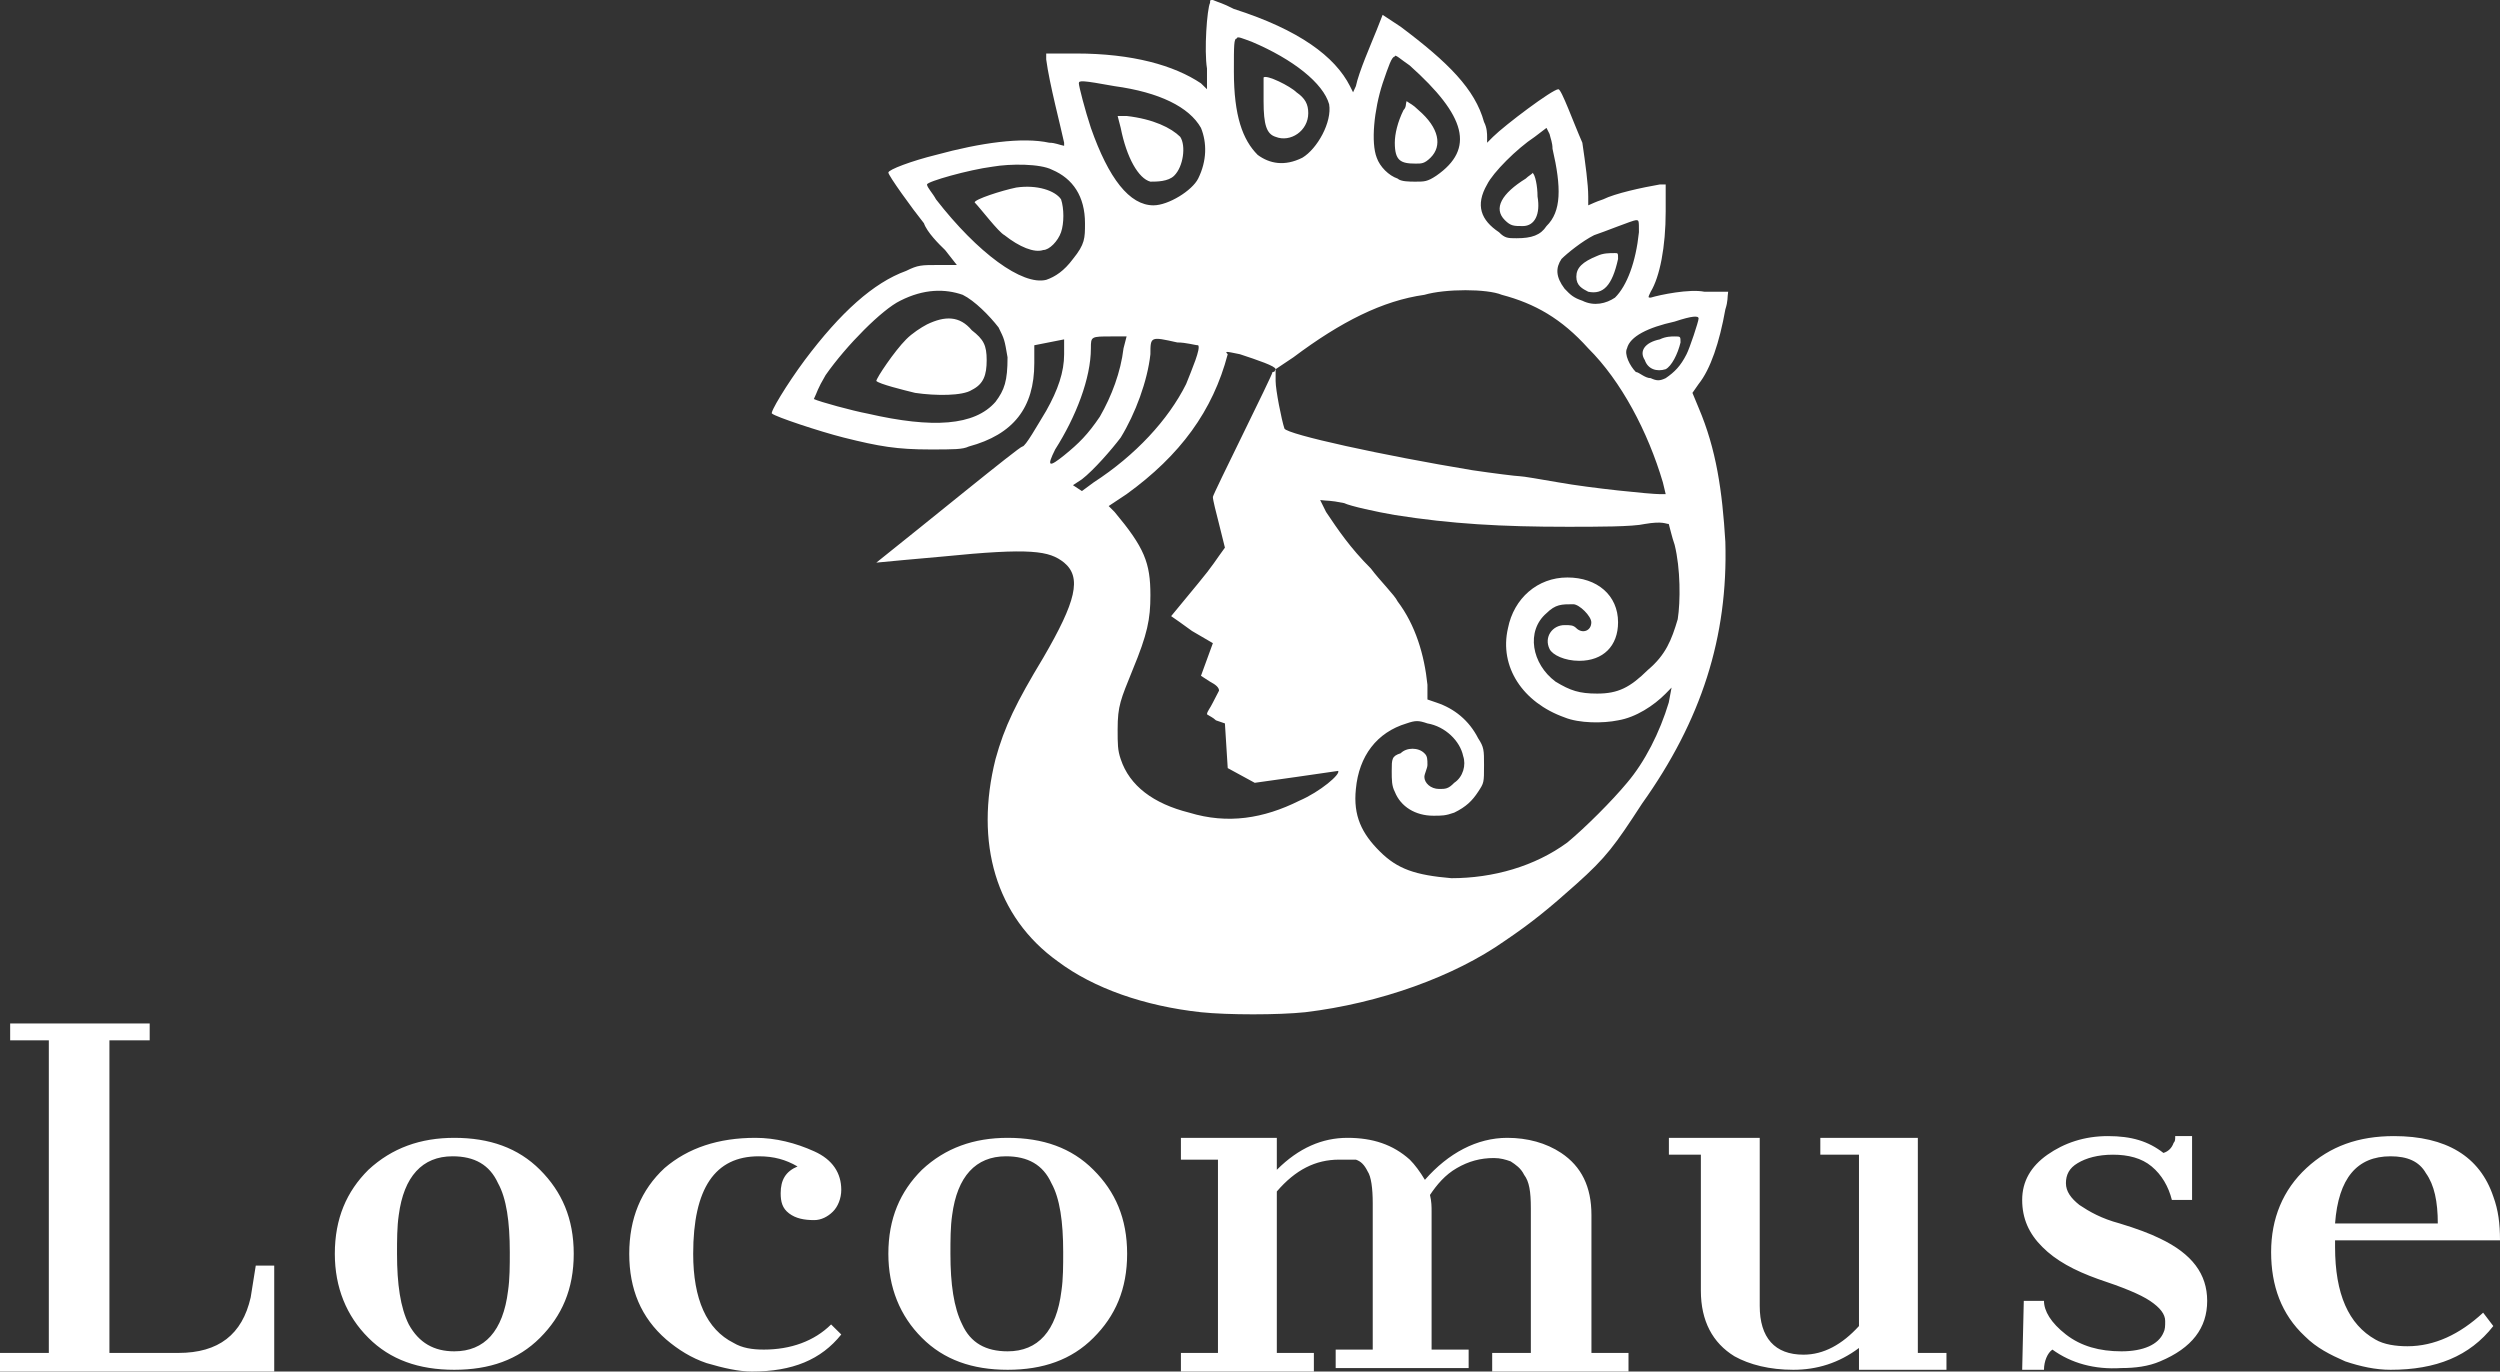 <?xml version="1.0" encoding="UTF-8"?>

<svg version="1.2" baseProfile="tiny" width="186.89mm" height="102.53mm" viewBox="1156 8347 18689 10253" preserveAspectRatio="xMidYMid" fill-rule="evenodd" stroke-width="28.222" stroke-linejoin="round" xmlns="http://www.w3.org/2000/svg" xmlns:xlink="http://www.w3.org/1999/xlink" xml:space="preserve">
 <rect x="1156" y="8347" width="18689" height="10253" fill="#333333" stroke="none"/>
 <g visibility="visible" id="Slide_1">
  <g>
   <path fill="rgb(255,255,255)" stroke="none" d="M 12873,12285 C 12383,12285 12006,12264 11583,12197 11448,12174 11248,12130 11204,12108 11092,12085 11084,12093 11025,12085 L 11069,12174 C 11159,12308 11248,12441 11404,12597 11471,12687 11583,12797 11604,12843 11738,13020 11804,13243 11827,13466 L 11827,13576 11894,13599 C 12027,13643 12138,13732 12206,13866 12250,13933 12250,13955 12250,14066 12250,14199 12250,14199 12206,14266 12162,14333 12117,14378 12027,14422 11961,14445 11938,14445 11871,14445 11738,14445 11627,14378 11583,14266 11560,14222 11560,14178 11560,14110 11560,14022 11560,13999 11627,13978 11671,13933 11760,13933 11804,13978 11827,13999 11827,14022 11827,14066 11827,14089 11804,14133 11804,14155 11804,14199 11850,14245 11915,14245 11961,14245 11983,14245 12027,14199 12094,14155 12117,14066 12094,13999 12071,13887 11961,13778 11827,13755 11760,13732 11738,13732 11671,13755 11448,13822 11315,13999 11292,14245 11271,14445 11336,14578 11471,14712 11604,14845 11738,14889 12006,14912 12317,14912 12629,14824 12873,14645 13008,14533 13208,14333 13319,14199 13452,14043 13564,13822 13631,13599 L 13652,13487 13608,13532 C 13519,13622 13385,13710 13252,13732 13141,13755 12962,13755 12852,13710 12540,13599 12362,13332 12429,13043 12473,12820 12650,12664 12873,12664 13096,12664 13252,12797 13252,12999 13252,13176 13141,13287 12962,13287 12852,13287 12762,13243 12740,13199 12696,13109 12762,13020 12852,13020 12896,13020 12917,13020 12940,13043 12985,13087 13052,13064 13052,12999 13052,12953 12962,12864 12917,12864 12829,12864 12785,12864 12717,12931 12562,13064 12606,13310 12785,13443 12896,13510 12962,13532 13096,13532 13252,13532 13341,13487 13475,13355 13608,13243 13652,13132 13698,12976 13719,12843 13719,12597 13675,12420 13652,12353 13646,12316 13631,12264 13608,12264 13587,12241 13452,12264 13364,12285 13096,12285 12873,12285 Z M 10425,10995 C 10313,10972 10313,10972 10334,10995 10223,11418 9979,11751 9578,12041 L 9444,12130 9488,12174 C 9711,12441 9756,12553 9756,12797 9756,12976 9734,13087 9623,13355 9534,13576 9511,13622 9511,13799 9511,13910 9511,13955 9534,14022 9600,14222 9779,14355 10046,14422 10334,14510 10602,14466 10869,14333 11025,14266 11181,14133 11159,14110 L 10848,14155 10536,14199 10334,14089 10313,13755 10246,13732 C 10223,13710 10201,13702 10179,13687 10179,13666 10202,13643 10223,13599 L 10269,13510 C 10269,13487 10246,13466 10202,13443 L 10134,13399 10223,13155 10067,13064 C 9979,12999 9963,12990 9911,12953 9979,12871 10002,12843 10113,12708 10223,12576 10247,12530 10313,12441 L 10269,12264 C 10246,12174 10223,12085 10223,12062 10223,12041 10669,11151 10669,11128 10692,11128 10684,11114 10692,11107 L 10692,11195 C 10692,11262 10736,11485 10758,11551 10781,11595 11492,11751 12162,11862 12317,11885 12494,11907 12517,11907 12540,11907 12673,11930 12806,11953 13052,11997 13496,12041 13564,12041 L 13608,12041 13587,11953 C 13475,11574 13275,11195 13029,10951 12829,10728 12629,10616 12383,10551 12273,10505 11961,10505 11804,10551 11492,10595 11181,10751 10825,11018 L 10692,11107 C 10692,11084 10558,11039 10425,10995 Z M 9957,10907 C 9756,10862 9756,10862 9756,10995 9734,11195 9644,11439 9534,11618 9467,11707 9332,11862 9244,11930 L 9177,11974 9244,12018 9332,11953 C 9644,11751 9890,11485 10023,11218 10067,11107 10134,10951 10113,10928 10090,10928 10023,10907 9957,10907 Z M 9555,10951 L 9578,10862 9467,10862 C 9311,10862 9311,10862 9311,10951 9311,11174 9200,11462 9044,11707 8977,11841 9000,11840 9111,11751 9222,11661 9288,11595 9378,11462 9467,11307 9534,11128 9555,10951 Z M 13854,10728 C 13854,10706 13808,10707 13675,10751 13475,10795 13341,10862 13319,10951 13296,10995 13341,11084 13385,11128 13408,11128 13452,11174 13496,11174 13541,11195 13564,11195 13608,11174 13675,11128 13719,11084 13764,10995 13787,10951 13854,10750 13854,10728 Z M 8353,10551 C 8221,10505 8063,10505 7886,10595 7751,10660 7484,10928 7328,11151 7263,11262 7269,11270 7240,11330 7284,11351 7530,11418 7642,11439 8130,11551 8442,11530 8598,11351 8665,11262 8688,11195 8688,11018 8665,10884 8665,10884 8621,10795 8553,10707 8442,10595 8353,10551 Z M 13408,10083 C 13408,9993 13408,9993 13385,9993 13364,9993 13141,10083 13073,10105 12985,10149 12873,10239 12829,10283 12785,10349 12785,10416 12852,10505 12896,10551 12917,10572 12985,10595 13073,10639 13164,10616 13229,10572 13319,10483 13385,10305 13408,10083 Z M 9021,9616 C 8932,9570 8709,9570 8576,9593 8398,9616 8086,9704 8086,9726 8086,9748 8130,9793 8153,9837 8465,10239 8799,10483 8977,10439 9044,10416 9111,10372 9177,10283 9267,10172 9267,10128 9267,10016 9267,9816 9177,9682 9021,9616 Z M 12762,9459 C 12762,9414 12748,9385 12740,9349 L 12717,9303 12629,9370 C 12494,9459 12317,9637 12273,9726 12183,9882 12227,9993 12362,10083 12406,10128 12429,10128 12494,10128 12606,10128 12673,10105 12717,10037 12829,9928 12829,9749 12762,9459 Z M 9488,8991 C 9244,8947 9221,8947 9221,8970 9221,8991 9267,9170 9311,9303 9444,9682 9600,9882 9779,9882 9890,9882 10068,9772 10113,9682 10179,9549 10179,9414 10134,9303 10046,9147 9823,9037 9488,8991 Z M 11694,8836 C 11627,8791 11583,8747 11583,8770 11560,8770 11538,8836 11492,8970 11427,9170 11404,9414 11448,9526 11471,9593 11538,9660 11604,9682 11627,9705 11694,9705 11738,9705 11804,9705 11827,9705 11894,9660 12183,9459 12117,9214 11694,8836 Z M 10513,8659 C 10446,8635 10402,8614 10402,8635 10380,8635 10380,8680 10380,8882 10380,9214 10446,9393 10558,9505 10646,9570 10758,9593 10892,9526 11004,9459 11115,9259 11092,9126 11048,8970 10825,8791 10513,8659 Z M 10202,8368 C 10202,8347 10202,8347 10223,8347 10275,8369 10290,8368 10380,8414 10869,8570 11136,8770 11248,8991 L 11271,9037 11292,8991 C 11315,8882 11404,8680 11448,8570 L 11492,8458 11627,8547 C 11983,8814 12183,9014 12250,9259 12273,9303 12273,9349 12273,9370 L 12273,9414 12317,9370 C 12406,9282 12762,9014 12806,9014 12829,9014 12917,9259 12985,9414 13008,9570 13029,9726 13029,9816 L 13029,9882 C 13066,9867 13073,9860 13141,9837 13229,9793 13431,9749 13564,9726 L 13608,9726 13608,9928 C 13608,10193 13564,10416 13496,10528 13475,10572 13475,10572 13496,10572 13564,10551 13787,10505 13898,10528 L 14075,10528 C 14068,10572 14075,10595 14054,10660 14010,10907 13943,11107 13854,11218 L 13808,11284 13854,11395 C 13987,11707 14031,12018 14054,12397 14075,13109 13875,13732 13431,14355 13229,14666 13164,14756 12940,14956 12740,15135 12606,15245 12406,15380 12027,15647 11471,15847 10913,15914 10713,15935 10334,15935 10134,15914 9711,15868 9332,15735 9065,15535 8598,15201 8442,14645 8598,14022 8665,13778 8753,13599 8955,13264 9200,12843 9244,12664 9111,12553 9000,12464 8865,12441 8198,12508 7930,12531 7871,12538 7707,12553 8071,12264 8777,11685 8799,11685 8822,11685 8909,11530 8977,11418 9065,11262 9111,11128 9111,10995 L 9111,10884 8888,10928 8888,11062 C 8888,11395 8732,11595 8398,11685 8353,11707 8286,11707 8109,11707 7863,11707 7730,11685 7463,11618 7284,11573 6951,11462 6928,11439 6905,11439 7039,11218 7172,11039 7439,10683 7686,10460 7930,10372 8019,10328 8042,10328 8175,10328 L 8309,10328 8221,10216 C 8175,10172 8086,10083 8063,10016 7974,9905 7797,9659 7797,9637 7797,9615 7974,9549 8153,9505 8486,9414 8799,9370 9000,9414 9044,9414 9074,9430 9111,9437 L 9111,9414 C 9088,9303 9000,8970 8977,8791 L 8977,8747 9200,8747 C 9623,8747 9934,8836 10134,8970 L 10179,9014 10179,8859 C 10157,8726 10179,8414 10202,8368 Z M 10602,8926 C 10625,8903 10802,8991 10848,9037 10913,9082 10936,9126 10936,9193 10936,9326 10802,9414 10692,9370 10625,9349 10602,9282 10602,9103 L 10602,8926 Z M 11583,9414 C 11583,9349 11604,9259 11648,9170 11671,9147 11663,9125 11671,9103 11701,9125 11715,9126 11760,9170 11915,9303 11939,9438 11850,9526 11804,9571 11783,9570 11738,9570 11627,9570 11583,9549 11583,9414 Z M 9756,9705 C 9667,9682 9578,9526 9534,9303 L 9511,9214 9578,9214 C 9779,9237 9911,9303 9979,9370 10023,9437 10002,9593 9934,9660 9890,9705 9802,9705 9756,9705 Z M 12406,9993 C 12317,9905 12383,9793 12562,9682 12579,9664 12613,9646 12613,9639 12632,9653 12650,9735 12650,9816 12673,9949 12629,10037 12540,10037 12473,10037 12450,10037 12406,9993 Z M 12606,9637 C 12608,9637 12611,9637 12613,9639 12611,9639 12611,9637 12606,9637 Z M 8442,9860 C 8442,9837 8642,9772 8753,9749 8909,9726 9044,9772 9088,9837 9111,9905 9111,10017 9088,10083 9065,10150 9000,10216 8955,10216 8888,10239 8776,10193 8665,10105 8621,10083 8486,9905 8442,9860 Z M 12940,10416 C 12940,10349 12985,10305 13096,10260 13141,10239 13185,10239 13229,10239 13252,10239 13252,10239 13252,10283 13208,10483 13141,10551 13029,10528 12985,10505 12940,10483 12940,10416 Z M 7930,10884 C 7974,10839 8042,10795 8086,10772 8221,10707 8330,10707 8421,10816 8509,10884 8532,10928 8532,11039 8532,11151 8509,11218 8421,11262 8353,11307 8153,11307 7997,11284 7907,11262 7730,11218 7707,11195 7707,11174 7842,10972 7930,10884 Z M 13452,11039 C 13408,10972 13452,10907 13564,10884 13608,10862 13652,10862 13675,10862 13719,10862 13719,10862 13719,10907 13698,10995 13652,11084 13608,11107 13541,11128 13475,11107 13452,11039 Z"/>
   <rect fill="none" stroke="none" x="6925" y="8346" width="7152" height="7586"/>
  </g>
  <g>
   <path fill="rgb(255,255,255)" stroke="none" d="M 1156,18461 L 1521,18461 1521,16124 1232,16124 1232,15998 2275,15998 2275,16124 1974,16124 1974,18461 2489,18461 C 2791,18461 2967,18323 3030,18046 3043,17971 3055,17883 3068,17808 L 3206,17808 3206,18600 1156,18600 1156,18461 Z M 3659,17720 C 3659,17456 3747,17254 3910,17092 4087,16928 4300,16853 4552,16853 4816,16853 5029,16928 5193,17092 5356,17255 5445,17456 5445,17720 5445,17984 5356,18185 5193,18348 5029,18512 4816,18587 4552,18587 4288,18587 4073,18512 3910,18348 3746,18185 3659,17971 3659,17720 Z M 4552,18449 C 4778,18449 4917,18298 4954,17996 4967,17908 4967,17808 4967,17707 4967,17481 4942,17305 4879,17192 4816,17054 4703,16991 4539,16991 4313,16991 4175,17142 4137,17430 4124,17518 4124,17619 4124,17720 4124,17946 4149,18122 4212,18248 4288,18386 4401,18449 4552,18449 Z M 7445,18323 C 7294,18512 7080,18600 6778,18600 6677,18600 6564,18574 6438,18537 6325,18499 6225,18436 6137,18361 5948,18197 5860,17984 5860,17720 5860,17456 5948,17242 6124,17079 6300,16928 6527,16853 6803,16853 6954,16853 7104,16891 7243,16954 7381,17016 7445,17117 7445,17242 7445,17305 7420,17368 7382,17405 7344,17443 7294,17468 7243,17468 7168,17468 7105,17456 7055,17418 7004,17380 6992,17330 6992,17267 6992,17167 7030,17104 7118,17067 7030,17016 6942,16991 6828,16991 6501,16991 6338,17230 6338,17720 6338,18059 6438,18285 6640,18386 6703,18424 6778,18436 6866,18436 7067,18436 7243,18373 7369,18248 L 7445,18323 Z M 7797,17720 C 7797,17456 7885,17254 8048,17092 8223,16928 8437,16853 8689,16853 8953,16853 9167,16928 9330,17092 9494,17255 9582,17456 9582,17720 9582,17984 9494,18185 9330,18348 9167,18512 8953,18587 8689,18587 8425,18587 8211,18512 8048,18348 7884,18185 7797,17971 7797,17720 Z M 8689,18449 C 8915,18449 9054,18298 9091,17996 9104,17908 9104,17808 9104,17707 9104,17481 9079,17305 9016,17192 8953,17054 8840,16991 8676,16991 8450,16991 8312,17142 8274,17430 8261,17518 8261,17619 8261,17720 8261,17946 8286,18122 8349,18248 8412,18386 8525,18449 8689,18449 Z M 11167,17016 C 10990,17016 10840,17092 10701,17254 L 10701,18461 10978,18461 10978,18600 9984,18600 9984,18461 10261,18461 10261,17016 9984,17016 9984,16853 10701,16853 10701,17092 C 10865,16928 11041,16853 11229,16853 11418,16853 11569,16903 11695,17016 11733,17054 11770,17104 11808,17167 11984,16966 12198,16853 12424,16853 12575,16853 12714,16891 12827,16966 12978,17067 13053,17218 13053,17430 L 13053,18461 13330,18461 13330,18600 12311,18600 12311,18461 12600,18461 12600,17380 C 12600,17254 12588,17180 12550,17130 12525,17079 12487,17054 12449,17029 12412,17016 12374,17004 12324,17004 12223,17004 12135,17028 12047,17079 11959,17129 11896,17205 11846,17280 11858,17330 11858,17368 11858,17405 L 11858,18436 12135,18436 12135,18574 11141,18574 11141,18436 11418,18436 11418,17342 C 11418,17230 11406,17142 11380,17104 11355,17054 11330,17029 11292,17016 L 11167,17016 Z M 15053,18424 C 14902,18537 14738,18587 14562,18587 14386,18587 14235,18549 14122,18486 13959,18386 13871,18222 13871,17996 L 13871,16979 13632,16979 13632,16853 14311,16853 14311,18109 C 14311,18348 14424,18474 14638,18474 14789,18474 14927,18398 15053,18260 L 15053,16979 14764,16979 14764,16853 15493,16853 15493,18461 15707,18461 15707,18587 15053,18587 15053,18424 Z M 16499,18436 C 16462,18461 16436,18524 16436,18587 L 16273,18587 16285,18072 16436,18072 C 16436,18147 16487,18235 16600,18323 16713,18411 16852,18449 17015,18449 17179,18449 17292,18398 17329,18310 17342,18285 17342,18260 17342,18222 17342,18172 17305,18123 17229,18072 17154,18022 17028,17971 16839,17908 16663,17845 16524,17770 16424,17669 16323,17569 16273,17456 16273,17317 16273,17179 16337,17067 16462,16979 16588,16891 16738,16840 16914,16840 17090,16840 17216,16878 17329,16966 17367,16954 17392,16928 17405,16891 17417,16878 17417,16866 17417,16840 L 17543,16840 17543,17317 17392,17317 C 17367,17218 17317,17130 17241,17067 17166,17004 17065,16979 16952,16979 16839,16979 16751,17004 16688,17042 16625,17079 16600,17129 16600,17192 16600,17254 16638,17305 16701,17355 16776,17405 16864,17456 17002,17493 17128,17531 17229,17569 17304,17606 17543,17720 17656,17871 17656,18072 17656,18274 17543,18424 17304,18524 17216,18562 17116,18574 17015,18574 16814,18587 16638,18537 16499,18436 Z M 19795,18260 C 19618,18486 19367,18587 19027,18587 18914,18587 18801,18562 18688,18524 18575,18474 18474,18424 18386,18336 18210,18172 18134,17958 18134,17707 18134,17456 18222,17242 18398,17079 18575,16915 18788,16840 19052,16840 19442,16840 19694,16991 19795,17292 19832,17393 19845,17493 19845,17619 L 18612,17619 18612,17669 C 18612,18021 18713,18248 18914,18361 18977,18398 19065,18411 19153,18411 19354,18411 19543,18323 19719,18160 L 19795,18260 Z M 19380,17493 C 19380,17330 19354,17205 19291,17117 19241,17029 19153,16991 19027,16991 18776,16991 18637,17155 18612,17493 L 19380,17493 Z"/>
   <rect fill="none" stroke="none" x="1155" y="15997" width="18692" height="2605"/>
  </g>
 </g>
</svg>